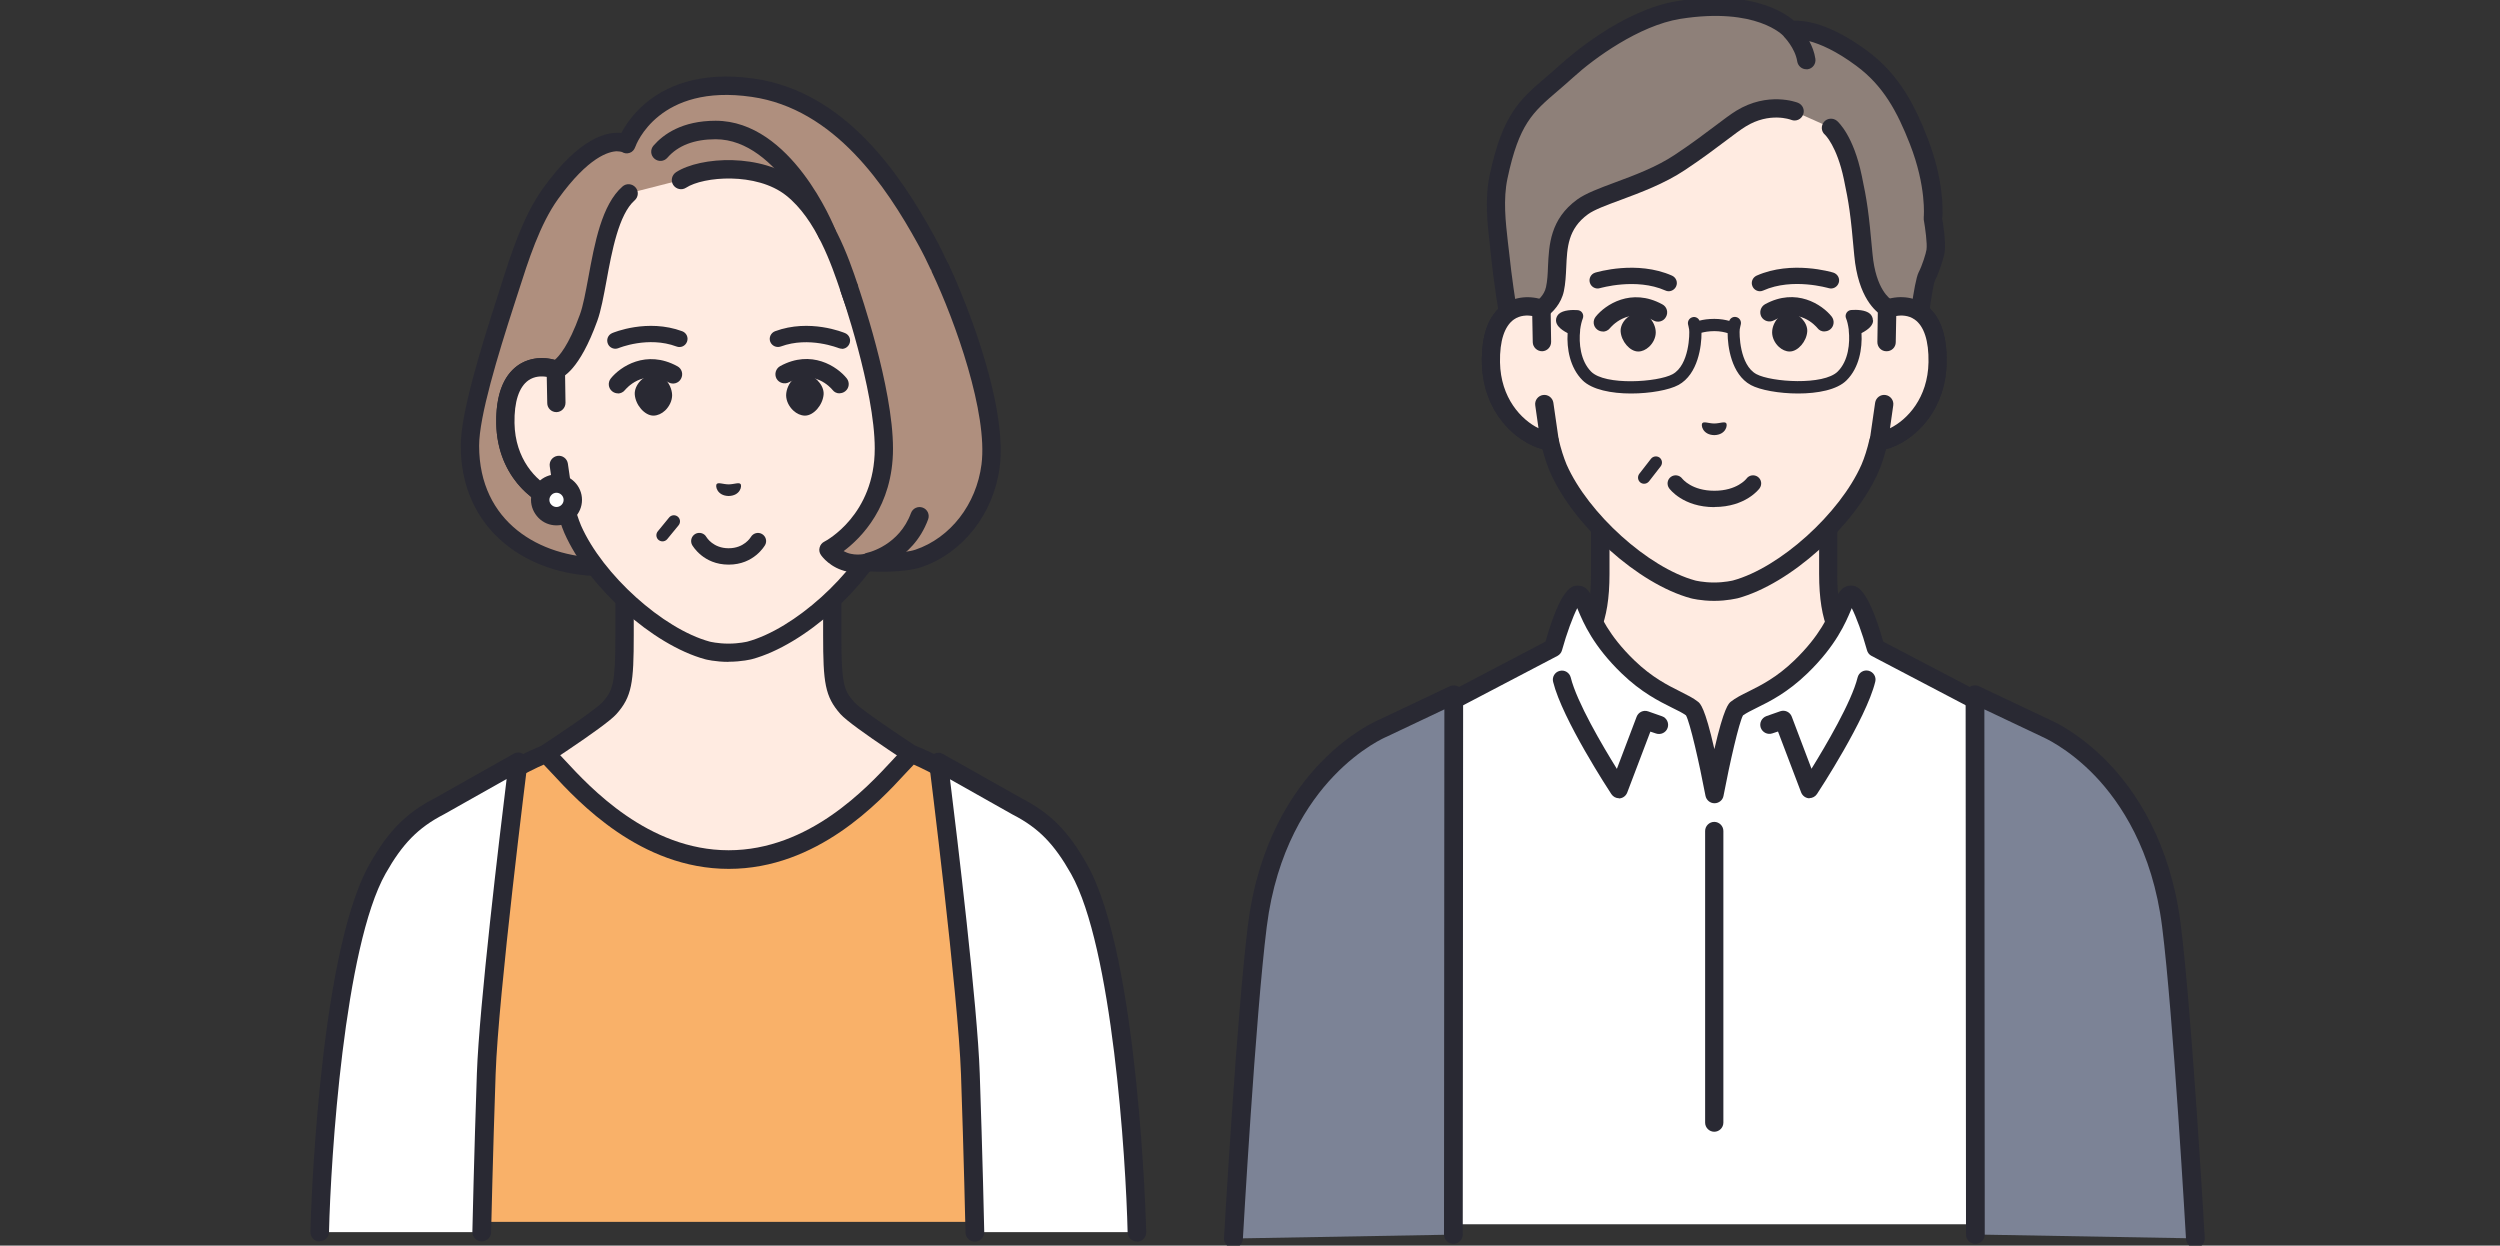 <?xml version="1.0" encoding="UTF-8"?>
<svg id="img_01" xmlns="http://www.w3.org/2000/svg" width="200" height="99.65" viewBox="0 0 200 99.65">
  <rect x="0" y="0" width="200" height="99.65" fill="#333333" stroke="none"/>
  <defs>
    <style>
      .cls-1 {
        fill: #ffebe1;
      }

      .cls-1, .cls-2, .cls-3, .cls-4, .cls-5, .cls-6, .cls-7 {
        stroke-width: 0px;
      }

      .cls-2 {
        fill: #af8f7e;
      }

      .cls-3 {
        fill: #7c8396;
      }

      .cls-4 {
        fill: #8e8079;
      }

      .cls-5 {
        fill: #fff;
      }

      .cls-6 {
        fill: #292933;
      }

      .cls-7 {
        fill: #f9b169;
      }
    </style>
  </defs>
  <g id="woman">
    <g>
      <path class="cls-1" d="m67.79,56.65c-1.04-1.18-1.2-2.02-1.2-5.84v-7.53l-8.3,4.89-8.3-4.89v7.53c0,3.81-.16,4.66-1.2,5.84-1.04,1.18-9.3,6.37-9.3,6.37l13.68,12.2h10.25l13.68-12.2s-8.26-5.19-9.3-6.37Z"/>
      <path class="cls-6" d="m63.42,75.95c-.2,0-.4-.08-.55-.25-.27-.3-.24-.77.06-1.04l12.95-11.55c-2.2-1.4-7.72-4.95-8.64-5.98-1.25-1.41-1.39-2.52-1.39-6.32v-6.24l-7.2,4.24c-.23.14-.52.14-.75,0l-7.2-4.24v6.24c0,3.8-.14,4.92-1.39,6.32-.92,1.03-6.44,4.58-8.64,5.98l12.95,11.55c.3.27.33.73.06,1.04-.27.3-.73.33-1.04.06l-13.68-12.2c-.17-.15-.26-.38-.24-.61.02-.23.15-.44.34-.56,3.16-1.99,8.44-5.43,9.15-6.23.84-.94,1.02-1.51,1.02-5.35v-7.53c0-.26.14-.51.37-.64.23-.13.51-.13.74,0l7.93,4.67,7.93-4.67c.23-.13.51-.14.74,0,.23.13.37.37.37.64v7.53c0,3.84.18,4.41,1.02,5.35.71.8,5.99,4.25,9.15,6.23.2.12.32.33.34.56.02.23-.07.46-.24.61l-13.68,12.2c-.14.12-.31.19-.49.19Z"/>
    </g>
    <g>
      <g>
        <path class="cls-2" d="m78.41,35.87c.2-4.34-1.27-11.16-4.35-16.73-3.14-5.68-7.35-11.19-13.82-12.13-8.16-1.18-10.12,4.49-10.12,4.49,0,0-2.25-1.33-6.06,3.96-1.75,2.42-2.73,5.92-3.63,8.7-1.53,4.72-2.83,9.21-2.84,11.5,0,6.38,5.05,9.63,10.44,9.69,2.54.03,19.09-.52,21.26-.47,3.39.08,8.77-1.54,9.12-9.01Z"/>
        <path class="cls-6" d="m48.24,46.09c-.08,0-.15,0-.22,0-2.96-.03-5.7-.97-7.7-2.65-2.26-1.89-3.46-4.58-3.46-7.78,0-2.55,1.54-7.6,2.87-11.72.11-.33.21-.67.32-1.01.84-2.65,1.8-5.66,3.41-7.89,2.94-4.08,5.14-4.53,6.25-4.4.31-.6.91-1.52,1.93-2.38,1.49-1.26,4.21-2.62,8.7-1.97,7.26,1.05,11.67,7.64,14.35,12.5,3.33,6.04,4.63,12.95,4.44,17.12l-.73-.03.73.03c-.17,3.55-1.42,6.21-3.72,7.9-2.26,1.65-4.82,1.84-6.15,1.81-1.1-.03-6.12.11-10.97.24-4.41.12-8.59.23-10.06.23Zm1.16-33.99c-.69,0-2.32.45-4.74,3.8-1.47,2.04-2.39,4.93-3.2,7.47-.11.35-.22.69-.33,1.02-1.3,4.02-2.8,8.93-2.8,11.27,0,6.12,4.87,8.91,9.71,8.96,1.21.01,5.79-.11,10.22-.23,4.87-.13,9.91-.27,11.05-.24,1.87.05,8-.42,8.37-8.31.18-3.83-1.08-10.58-4.26-16.34-2.53-4.59-6.66-10.8-13.28-11.75-7.42-1.08-9.25,3.8-9.32,4.01-.08.22-.23.4-.45.47-.21.07-.42.05-.61-.07-.04-.01-.16-.05-.37-.05Zm.35.04h0Zm0,0h0s0,0,0,0Z"/>
      </g>
      <g>
        <path class="cls-1" d="m74.15,29.53c-.69-.25-1.45-.17-2.04.06,0,0-1.86.18-4.04-6.15-.67-1.96-1.96-6.2-4.73-8.39-2.58-2.04-7.14-1.77-8.86-.65l-4.19,1.07c-2.17,1.9-2.35,7.6-3.2,9.95-1.41,3.87-2.62,4.17-2.62,4.17-.7-.27-1.63-.33-2.42.12-.93.52-1.66,1.74-1.62,4.16.06,3.97,2.94,6.09,4.71,6.31.18.76.4,1.5.68,2.16,1.83,4.14,6.78,8.6,10.77,9.69,0,0,.71.19,1.7.19s1.7-.19,1.7-.19c3.99-1.08,8.95-5.54,10.77-9.69.28-.66.5-1.4.68-2.16,1.76-.22,4.64-2.35,4.71-6.31.04-2.74-.91-3.94-2-4.33Z"/>
        <path class="cls-6" d="m58.29,52.95c-1.07,0-1.85-.2-1.88-.21-4.19-1.14-9.35-5.76-11.26-10.1-.23-.54-.43-1.15-.61-1.83-2.08-.55-4.77-2.92-4.84-6.93-.05-3.02,1.06-4.28,1.99-4.81.79-.45,1.75-.54,2.69-.28.32-.27,1.11-1.12,2.01-3.62.26-.7.46-1.81.68-2.98.5-2.73,1.07-5.82,2.73-7.27.3-.27.77-.24,1.04.07.27.3.24.77-.07,1.04-1.27,1.12-1.82,4.07-2.25,6.43-.23,1.23-.44,2.4-.74,3.22-1.43,3.94-2.76,4.54-3.13,4.63-.14.04-.3.03-.43-.03-.63-.24-1.3-.21-1.8.07-.85.48-1.28,1.69-1.25,3.51.06,3.61,2.68,5.43,4.06,5.6.31.04.55.26.62.56.18.78.4,1.47.64,2.04,1.73,3.91,6.54,8.25,10.29,9.27,0,0,.64.16,1.5.16s1.5-.16,1.51-.16c3.75-1.02,8.56-5.35,10.29-9.27.24-.56.46-1.25.64-2.03.07-.3.32-.52.62-.56,1.39-.17,4-1.99,4.06-5.6.02-1.4-.22-3.17-1.51-3.63-.46-.16-1.02-.14-1.53.05-.06.02-.12.04-.19.04-.57.05-2.61-.26-4.8-6.64-.05-.13-.09-.27-.14-.43-.68-2-1.93-5.72-4.35-7.63-2.37-1.87-6.61-1.52-8-.61-.34.22-.79.12-1.02-.22-.22-.34-.12-.79.22-1.02,1.95-1.27,6.89-1.54,9.71.69,2.76,2.18,4.11,6.17,4.83,8.31.05.15.1.29.14.42,1.61,4.69,2.96,5.5,3.28,5.63.78-.25,1.63-.25,2.35,0,.95.34,2.55,1.45,2.49,5.04-.06,4.01-2.76,6.38-4.84,6.93-.18.68-.38,1.29-.61,1.82-1.92,4.35-7.07,8.97-11.26,10.11-.04.01-.82.21-1.89.21Zm-14.06-24.05h0,0Z"/>
      </g>
      <path class="cls-6" d="m49.23,27.9c-.25,0-.5-.15-.6-.4-.14-.33.01-.71.34-.85.11-.05,2.83-1.18,5.61-.15.34.13.51.5.38.84-.13.34-.5.51-.84.38-2.27-.85-4.62.12-4.64.13-.08.03-.17.05-.25.05Z"/>
      <path class="cls-6" d="m65.42,30.45c-.31-.32-.71-.51-1.08-.51-.29,0-.59.12-.85.36-.36.33-.59.84-.6,1.31,0,.44.21.89.57,1.23.28.26.6.4.92.41.01,0,.02,0,.03,0,.69-.01,1.42-.86,1.48-1.71.02-.36-.15-.76-.47-1.08Z"/>
      <path class="cls-6" d="m67.17,31.47c-.22,0-.43-.09-.57-.28-.14-.17-1.48-1.7-3.48-.61-.36.19-.8.06-1-.29-.19-.36-.06-.8.29-1,2.5-1.37,4.58.04,5.33.98.25.32.2.78-.12,1.03-.14.11-.3.16-.46.16Z"/>
      <path class="cls-6" d="m67.36,27.9c-.09,0-.17-.02-.26-.05-.02,0-2.37-.97-4.64-.13-.34.12-.71-.05-.84-.38-.13-.34.05-.71.38-.84,2.77-1.03,5.49.1,5.61.15.33.14.49.52.34.86-.11.25-.35.4-.6.4Z"/>
      <path class="cls-6" d="m49.44,31.47c-.16,0-.32-.05-.46-.16-.32-.25-.37-.71-.12-1.03.75-.94,2.83-2.35,5.33-.98.36.19.49.64.29,1-.19.36-.64.49-1,.29-2.06-1.13-3.42.54-3.48.61-.14.18-.36.28-.57.28Z"/>
      <path class="cls-6" d="m51.24,30.46c.31-.32.71-.51,1.08-.52.29,0,.59.12.85.36.36.33.59.84.6,1.31,0,.44-.21.89-.56,1.23-.28.26-.6.4-.92.41-.01,0-.02,0-.03,0-.69-.01-1.43-.86-1.48-1.71-.02-.36.15-.76.46-1.08Z"/>
      <g>
        <path class="cls-1" d="m44.52,32.24l-.04-2.65c-1.53-.58-4.11-.2-4.04,4.28.06,3.97,2.94,6.09,4.71,6.31l-.43-2.98-.19-4.96Z"/>
        <path class="cls-6" d="m45.14,40.91s-.06,0-.09,0c-2.12-.26-5.28-2.68-5.35-7.03-.04-2.25.55-3.82,1.73-4.65.91-.64,2.15-.76,3.3-.33.28.11.47.37.47.67l.04,2.65c0,.41-.32.74-.72.75,0,0,0,0-.01,0-.4,0-.73-.32-.73-.72l-.04-2.1c-.4-.07-.97-.07-1.47.28-.75.53-1.14,1.71-1.11,3.42.05,2.86,1.7,4.6,3.08,5.28l-.26-1.83c-.06-.4.22-.77.62-.83.4-.06.77.22.83.62l.43,2.98c.03.23-.04.46-.2.62-.14.14-.33.22-.52.22Z"/>
      </g>
      <path class="cls-6" d="m66.16,19.41c-.29,0-.57-.18-.68-.46-.03-.08-3.17-7.81-8.23-7.81-1.71,0-3.01.5-3.86,1.48-.27.31-.73.34-1.04.07-.31-.27-.34-.73-.07-1.04.79-.91,2.29-1.99,4.97-1.99,6.06,0,9.45,8.38,9.59,8.74.15.38-.03.8-.41.95-.09.04-.18.05-.27.05Z"/>
      <g>
        <path class="cls-5" d="m45.83,39.99c0,.72-.58,1.3-1.31,1.3-.72,0-1.3-.58-1.3-1.31,0-.72.58-1.3,1.31-1.3.72,0,1.3.58,1.3,1.31Z"/>
        <path class="cls-6" d="m44.52,42.03h0c-.54,0-1.06-.21-1.44-.6-.38-.39-.6-.9-.6-1.44,0-.54.21-1.06.6-1.44.38-.38.9-.6,1.44-.6h0c1.12,0,2.04.92,2.04,2.04h0c0,1.12-.92,2.04-2.04,2.04Zm0-2.61c-.15,0-.3.06-.4.17-.11.11-.17.25-.17.4,0,.15.06.3.17.4.11.11.25.17.4.17h0c.31,0,.57-.26.57-.57,0-.31-.26-.57-.57-.57h0Zm1.3.57h0,0Z"/>
      </g>
      <path class="cls-6" d="m57.34,38.72c.13-.15.48.02.95.03.47-.01.82-.18.95-.03.14.16-.02.94-.95.96-.93-.02-1.09-.81-.95-.96Z"/>
      <path class="cls-6" d="m58.29,45.17h0c-2.03,0-2.88-1.51-2.92-1.57-.17-.32-.06-.71.26-.89.31-.17.71-.06.88.25.03.05.55.9,1.78.9h0c1.24,0,1.75-.86,1.78-.9.18-.31.58-.42.89-.24.31.18.42.57.25.88-.04.06-.89,1.57-2.91,1.57Z"/>
      <g>
        <path class="cls-2" d="m67.94,23.05s2.77,7.94,2.77,12.82c0,5.85-4.43,8.1-4.43,8.1,0,0,.55.81,1.66,1.03.88.18,1.63-.06,1.63-.06,0,0,2.59.13,3.88-.3,2.9-.97,5.32-3.73,5.79-7.43.53-4.2-2.06-11.63-4.04-15.79l-7.26,1.63Z"/>
        <path class="cls-6" d="m68.62,45.81c-.25,0-.53-.02-.83-.08-1.36-.28-2.05-1.23-2.12-1.34-.12-.17-.16-.39-.1-.59.05-.2.19-.38.38-.47.16-.08,4.03-2.15,4.03-7.45,0-4.7-2.7-12.5-2.73-12.57-.13-.38.07-.8.45-.93.38-.13.8.07.93.45.11.33,2.81,8.11,2.81,13.06,0,4.63-2.56,7.16-3.95,8.2.17.09.37.18.6.22.67.14,1.25-.04,1.26-.04.08-.03.17-.04.26-.03.68.03,2.66.05,3.61-.26,2.81-.95,4.89-3.63,5.3-6.83.52-4.06-2.09-11.42-3.97-15.38-.17-.37-.02-.8.35-.98.37-.17.8-.02.98.35,1.68,3.54,4.7,11.48,4.1,16.2-.48,3.76-2.95,6.91-6.29,8.04-1.26.42-3.44.37-4.03.34-.2.05-.57.13-1.04.13Z"/>
      </g>
      <path class="cls-6" d="m69.57,45.66c-.34,0-.64-.24-.72-.58-.08-.4.17-.79.56-.87.1-.02,2.52-.59,3.47-3.17.14-.38.56-.57.94-.43.38.14.57.56.43.94-1.24,3.36-4.41,4.07-4.54,4.1-.05.01-.1.02-.15.02Z"/>
      <path class="cls-6" d="m53,43.31c-.11,0-.22-.04-.31-.11-.21-.17-.24-.48-.07-.69l.91-1.11c.17-.21.48-.24.69-.07.21.17.24.48.07.69l-.91,1.11c-.1.12-.24.18-.38.18Z"/>
    </g>
  </g>
  <g id="man">
    <g>
      <g>
        <path class="cls-1" d="m148.94,53.13c-1.74-1.84-2.68-3.38-2.68-7.19v-7.53l-9.12,4.89-9.12-4.89v7.53c0,3.81-.94,5.36-2.68,7.19-1.39,1.47-7.82,5.01-7.82,5.01l12.87,12.2h13.51l12.87-12.2s-6.43-3.54-7.82-5.01Z"/>
        <path class="cls-6" d="m143.9,71.07c-.19,0-.39-.08-.53-.23-.28-.29-.27-.76.03-1.04l12.14-11.52c-1.87-1.05-5.97-3.44-7.13-4.66-1.91-2.02-2.88-3.76-2.88-7.7v-6.3l-8.04,4.31c-.22.12-.48.12-.69,0l-8.04-4.31v6.3c0,3.93-.97,5.68-2.88,7.7-1.16,1.22-5.26,3.61-7.13,4.66l12.14,11.52c.29.28.31.74.03,1.04-.28.29-.74.31-1.04.03l-12.87-12.2c-.17-.16-.25-.39-.22-.63.03-.23.17-.44.37-.55,1.76-.97,6.57-3.74,7.64-4.87,1.72-1.81,2.48-3.21,2.48-6.69v-7.53c0-.26.14-.5.36-.63s.5-.14.72-.02l8.77,4.71,8.77-4.71c.23-.12.5-.12.72.02.22.13.36.37.36.63v7.53c0,3.48.77,4.88,2.48,6.69,1.08,1.14,5.88,3.9,7.64,4.87.2.11.34.32.37.55.03.23-.05.46-.22.63l-12.87,12.2c-.14.13-.32.2-.5.2Z"/>
      </g>
      <g>
        <g>
          <g id="_新規シンボル_8" data-name="新規シンボル 8">
            <g>
              <path class="cls-1" d="m150.96,24.71v-7.11c0-2.05-.51-4.07-1.5-5.87-1.88-3.43-5.7-8.24-12.26-8.27h-.11c-6.56.03-10.38,4.84-12.26,8.27-.99,1.8-1.5,3.82-1.5,5.87v7.11c-1.53-.58-4.11-.2-4.04,4.28.06,3.97,2.94,6.09,4.71,6.31.18.76.4,1.5.68,2.16,1.83,4.14,6.78,8.6,10.77,9.69,0,0,.71.19,1.7.19s1.7-.19,1.7-.19c3.99-1.08,8.95-5.54,10.77-9.69.28-.66.5-1.4.68-2.16,1.76-.22,4.64-2.35,4.71-6.31.07-4.48-2.51-4.86-4.04-4.28Z"/>
              <path class="cls-6" d="m137.14,48.07c-1.07,0-1.85-.2-1.88-.21-4.19-1.14-9.35-5.76-11.26-10.1-.23-.54-.43-1.15-.61-1.83-2.08-.55-4.77-2.92-4.84-6.93-.04-2.25.55-3.82,1.73-4.65.65-.46,1.47-.65,2.31-.57v-6.19c0-2.18.55-4.33,1.59-6.22,1.77-3.22,5.79-8.62,12.9-8.65.02,0,.04,0,.06,0,.02,0,.04,0,.06,0,7.11.03,11.13,5.43,12.9,8.65,1.04,1.89,1.59,4.04,1.59,6.22v6.19c.84-.09,1.66.11,2.31.57,1.19.83,1.77,2.4,1.73,4.65-.07,4.01-2.76,6.38-4.84,6.93-.18.68-.38,1.29-.61,1.82-1.92,4.35-7.07,8.97-11.26,10.11-.04,0-.82.21-1.89.21Zm-14.96-22.84c-.33,0-.71.07-1.06.32-.75.53-1.14,1.71-1.11,3.42.06,3.61,2.68,5.43,4.06,5.6.31.04.55.26.62.56.18.78.4,1.46.64,2.04,1.73,3.91,6.54,8.25,10.29,9.27,0,0,.64.16,1.5.16s1.5-.16,1.51-.16c3.75-1.02,8.56-5.35,10.29-9.27.24-.56.46-1.25.64-2.03.07-.3.32-.52.62-.56,1.39-.17,4-1.99,4.06-5.6.03-1.71-.36-2.9-1.11-3.42-.76-.54-1.68-.25-1.94-.16-.23.09-.48.05-.68-.08-.2-.14-.32-.36-.32-.6v-7.11c0-1.93-.49-3.84-1.41-5.51-1.97-3.59-5.58-7.86-11.62-7.89-.02,0-.04,0-.05,0-.02,0-.04,0-.05,0-6.04.03-9.65,4.31-11.62,7.89-.92,1.68-1.41,3.58-1.41,5.51v7.11c0,.24-.12.47-.32.6-.2.14-.45.17-.68.08-.14-.05-.48-.16-.88-.16Z"/>
            </g>
          </g>
          <path class="cls-4" d="m153.49,11.24c-.96-2.45-2.13-4.8-4.52-6.57-3.72-2.75-5.72-2.25-5.72-2.25,0,0-2.25-2.68-8.94-1.62-3.66.58-7.49,3.53-8.91,4.83-2.87,2.62-4.35,3.05-5.51,8.51-.43,2.05-.09,4.22.1,5.99.31,2.95.66,4.86.66,4.86,0,0,.54-.44,1.26-.48.72-.04,1.42.2,1.42.2,0,0,.84-.56,1.05-1.57.44-2.05-.4-4.7,2.21-6.58,1.36-.98,5-1.71,7.78-3.56,2.43-1.61,3.9-2.9,4.89-3.51,2.25-1.38,4.28-.58,4.28-.58l2.94,1.31s1.11.94,1.74,3.97c.41,1.97.53,2.73.84,6.17.33,3.59,1.97,4.3,1.97,4.3,0,0,.82-.31,1.53-.13.71.18,1.04.61,1.04.61,0,0,.39-2.7.56-3.03.31-.6.64-1.66.7-2.05.11-.77-.22-2.64-.22-2.64,0,0,.28-2.53-1.15-6.19Z"/>
          <g>
            <path class="cls-1" d="m150.96,24.71l-.04,2.65-.19,4.96-.43,2.98c1.76-.22,4.64-2.35,4.71-6.31.07-4.48-2.51-4.86-4.04-4.28Z"/>
            <path class="cls-6" d="m150.3,36.04c-.2,0-.39-.08-.52-.22-.16-.16-.24-.39-.2-.62l.43-2.98c.06-.4.43-.68.83-.62.4.06.68.43.62.83l-.26,1.83c1.38-.68,3.03-2.42,3.08-5.28.03-1.71-.36-2.9-1.11-3.42-.5-.35-1.07-.35-1.47-.28l-.04,2.1c0,.41-.34.73-.75.72-.41,0-.73-.34-.72-.75l.04-2.65c0-.3.19-.57.47-.67,1.15-.44,2.39-.31,3.3.33,1.19.83,1.77,2.4,1.73,4.65-.07,4.35-3.23,6.77-5.35,7.03-.03,0-.06,0-.09,0Z"/>
          </g>
          <g>
            <path class="cls-1" d="m123.37,27.36l-.04-2.65c-1.53-.58-4.11-.2-4.04,4.28.06,3.97,2.94,6.09,4.71,6.31l-.43-2.98-.19-4.96Z"/>
            <path class="cls-6" d="m123.99,36.04s-.06,0-.09,0c-2.12-.26-5.28-2.68-5.35-7.03-.04-2.25.55-3.82,1.73-4.65.91-.64,2.15-.76,3.3-.33.28.11.47.37.47.67l.04,2.65c0,.41-.32.74-.72.75-.4,0-.74-.32-.75-.72l-.04-2.1c-.4-.07-.97-.07-1.47.28-.75.53-1.14,1.71-1.11,3.42.05,2.86,1.7,4.6,3.08,5.28l-.26-1.83c-.06-.4.22-.77.62-.83.4-.06.77.22.83.62l.43,2.98c.03.23-.04.46-.2.62-.14.14-.33.22-.52.22Z"/>
          </g>
          <path class="cls-6" d="m123.51,25.25l.38-.04c.31-.25,1-.89,1.22-1.92.13-.62.16-1.27.19-1.91.07-1.58.13-3.07,1.74-4.24.51-.37,1.49-.73,2.63-1.15,1.55-.58,3.48-1.29,5.13-2.39,1.37-.91,2.43-1.71,3.28-2.35.66-.5,1.18-.89,1.59-1.14,1.89-1.16,3.56-.55,3.63-.52.38.15.8-.04.95-.42.15-.38-.04-.8-.42-.95-.1-.04-2.4-.91-4.93.64-.47.29-1.01.7-1.7,1.22-.84.63-1.88,1.42-3.21,2.3-1.5,1-3.27,1.65-4.83,2.23-1.24.46-2.3.86-2.97,1.34-2.19,1.58-2.27,3.68-2.35,5.36-.02.6-.05,1.16-.16,1.66-.15.7-.74,1.11-.74,1.11-.09.06-.17.14-.22.23l-.16.26c.33.03.66.15.94.35.13.13.02.31.02.31Z"/>
          <path class="cls-6" d="m155.39,17.4c.04-.55.12-3.03-1.21-6.42-.96-2.46-2.21-4.99-4.77-6.89-3.03-2.25-5.04-2.47-5.89-2.43-.85-.73-3.57-2.49-9.31-1.58-4.48.71-8.81,4.58-9.29,5.01-.45.41-.86.76-1.26,1.1-2.08,1.78-3.45,2.96-4.48,7.79-.41,1.91-.19,3.85,0,5.56.03.23.05.45.07.66.31,2.94.66,4.83.67,4.91.02.12.08.24.16.33l.18.22c.27-.42.68-.73,1.14-.92l-.07-.09c-.09-.54-.37-2.25-.62-4.62-.02-.22-.05-.44-.08-.67-.18-1.6-.39-3.41-.03-5.09.92-4.34,2.01-5.28,4-6.98.39-.33.82-.71,1.29-1.13,1.62-1.48,5.24-4.12,8.53-4.65,6.12-.97,8.25,1.35,8.26,1.37.01.01.02.02.03.04,0,0,0,.01.01.02,0,0,.89.89,1.06,1.98.06.36.37.62.72.62.04,0,.08,0,.12,0,.4-.06.67-.44.61-.84-.08-.53-.27-1.01-.49-1.41.86.23,2.13.76,3.77,1.98,2.14,1.58,3.26,3.64,4.28,6.25,1.34,3.42,1.11,5.82,1.11,5.84,0,.07,0,.14,0,.21.12.68.29,1.93.22,2.4-.04.29-.34,1.26-.63,1.82-.19.37-.4,1.56-.57,2.77.5.08.98.35,1.38.72.18-1.37.38-2.57.49-2.82.34-.65.7-1.78.78-2.28.12-.79-.13-2.34-.21-2.78Z"/>
          <path class="cls-6" d="m151.36,24.94c.21-.15.42-.25.63-.32l-.42-.45c-.08-.08-.13-.13-.23-.17-.11-.07-1.28-.81-1.54-3.7-.31-3.43-.44-4.25-.86-6.25-.66-3.18-1.85-4.26-1.98-4.38-.31-.26-.78-.23-1.04.08-.26.31-.23.77.08,1.03,0,0,.95.89,1.51,3.56.41,1.97.53,2.71.83,6.09.31,3.39,1.73,4.52,2.24,4.82l.37.06s.23-.28.41-.38Z"/>
        </g>
        <g>
          <path class="cls-6" d="m149.83,25.62c0-.19-.08-.37-.22-.51-.36-.33-1.1-.34-1.51-.31-.16.01-.3.1-.38.23-.08.14-.1.3-.03.45.08.19.16.51.21.89,0,.02,0,.05,0,.07.11,1-.02,2.42-.88,3.28-1.13,1.13-5.32.85-6.51.21-1.35-.73-1.38-3.27-1.33-3.59.03-.18.08-.37.08-.37.07-.26-.08-.53-.34-.6-.24-.07-.49.06-.58.3-.3-.08-.7-.16-1.19-.16s-.89.06-1.19.14c-.1-.22-.34-.34-.57-.27-.26.07-.41.34-.34.6,0,0,.05.19.08.37.05.32.02,2.86-1.33,3.59-1.19.64-5.39.92-6.51-.21-.86-.87-.99-2.28-.88-3.28,0-.02,0-.05,0-.07.05-.38.13-.69.21-.89.06-.15.05-.31-.03-.45-.08-.14-.23-.22-.38-.23-.41-.03-1.15-.02-1.51.31-.14.14-.22.31-.22.51,0,.36.31.7.93,1.02-.08,1.23.18,2.76,1.19,3.77.76.76,2.33,1.06,3.88,1.06,1.53,0,3.05-.28,3.79-.68,1.59-.86,1.86-3.17,1.85-4.18.23-.06.58-.13,1.04-.13s.83.09,1.05.16c0,1.03.28,3.29,1.85,4.15.74.4,2.26.68,3.79.68,1.55,0,3.12-.29,3.88-1.06,1.01-1.01,1.26-2.54,1.19-3.77.62-.32.93-.66.93-1.02Z"/>
          <path class="cls-6" d="m131.53,38.7c-.1,0-.21-.03-.3-.1-.21-.17-.25-.47-.09-.69l.94-1.21c.17-.21.47-.25.69-.09.21.17.25.47.09.69l-.94,1.21c-.1.12-.24.19-.39.19Z"/>
          <path class="cls-6" d="m136.19,33.85c.13-.15.48.02.95.03.47-.01.82-.18.95-.03.14.16-.02.94-.95.96-.93-.02-1.09-.81-.95-.96Z"/>
          <path class="cls-6" d="m140.8,23.3c-.25,0-.49-.14-.6-.39-.15-.33,0-.71.33-.86,2.8-1.24,6.01-.28,6.14-.24.34.11.54.47.43.81-.11.34-.47.54-.81.43-.03,0-2.88-.86-5.23.19-.09.04-.18.06-.26.06Z"/>
          <path class="cls-6" d="m133.49,23.3c-.09,0-.18-.02-.26-.06-2.35-1.04-5.2-.19-5.23-.19-.34.11-.71-.09-.81-.43-.11-.34.09-.71.43-.81.14-.04,3.34-1,6.14.24.33.15.48.53.33.86-.11.24-.35.39-.6.39Z"/>
          <path class="cls-6" d="m130.09,25.5c.29-.3.66-.48,1.01-.48.27,0,.56.12.8.34.34.31.56.79.56,1.23,0,.41-.2.84-.53,1.15-.26.24-.57.38-.86.38-.01,0-.02,0-.03,0-.65-.01-1.34-.81-1.39-1.61-.02-.34.14-.72.44-1.02Z"/>
          <path class="cls-6" d="m144.15,25.49c-.29-.3-.66-.48-1.02-.48-.27,0-.56.12-.8.34-.34.31-.56.79-.56,1.24,0,.41.2.84.53,1.15.26.24.57.38.86.38.01,0,.02,0,.03,0,.65-.01,1.34-.81,1.39-1.61.02-.34-.14-.72-.44-1.02Z"/>
          <path class="cls-6" d="m145.96,26.52c-.22,0-.43-.09-.57-.28-.14-.17-1.48-1.7-3.48-.61-.36.19-.8.06-1-.29-.19-.36-.06-.8.29-1,2.5-1.37,4.58.04,5.33.98.25.32.2.78-.11,1.03-.14.11-.3.16-.46.16Z"/>
          <path class="cls-6" d="m128.23,26.52c-.16,0-.32-.05-.46-.16-.32-.25-.37-.71-.11-1.03.75-.94,2.83-2.35,5.33-.98.36.19.49.64.29,1-.19.36-.64.49-1,.29-2.06-1.13-3.42.54-3.48.61-.14.18-.36.28-.57.28Z"/>
          <path class="cls-6" d="m137.15,40.57h0c-2.5,0-3.57-1.44-3.62-1.51-.21-.29-.15-.7.14-.91.29-.21.69-.15.91.14.04.05.78.97,2.57.97h0c1.8,0,2.54-.93,2.57-.97.21-.29.62-.35.91-.14.29.21.35.62.14.91-.04.06-1.12,1.5-3.62,1.5Z"/>
        </g>
      </g>
    </g>
  </g>
  <g id="man-2" data-name="man">
    <g>
      <g>
        <g>
          <path class="cls-5" d="m148.08,47.57c-.79,0-.51,2.38-4.02,5.77-2.28,2.2-4.18,2.6-5.15,3.36-.56.44-1.77,6.84-1.77,6.84,0,0-1.21-6.39-1.77-6.84-.97-.77-2.87-1.16-5.15-3.36-3.51-3.39-3.23-5.77-4.02-5.77s-1.96,4.25-1.96,4.25l-10.09,5.29v40.83h45.62l.34-40.83-10.09-5.29s-1.17-4.25-1.96-4.25Z"/>
          <path class="cls-6" d="m159.79,98.66s0,0,0,0c-.4,0-.73-.33-.72-.73l.34-40.38-9.69-5.08c-.18-.09-.31-.26-.36-.45-.37-1.34-.87-2.69-1.22-3.37-.02.06-.05.12-.07.17-.42.99-1.2,2.85-3.48,5.05-1.58,1.53-3,2.24-4.04,2.75-.45.22-.84.42-1.11.61-.32.58-1.05,3.76-1.56,6.44-.06.34-.37.59-.72.59-.35,0-.65-.25-.72-.59-.51-2.69-1.24-5.86-1.56-6.44-.27-.2-.66-.39-1.11-.61-1.04-.52-2.46-1.22-4.04-2.75-2.28-2.2-3.06-4.05-3.48-5.05-.02-.06-.05-.11-.07-.17-.35.68-.85,2.03-1.22,3.37-.05.19-.19.36-.36.45l-9.7,5.08v40.39c0,.4-.33.73-.73.73s-.73-.33-.73-.73v-40.83c0-.27.15-.52.39-.64l9.81-5.14c1.27-4.48,2.18-4.48,2.58-4.48.78,0,1.07.68,1.38,1.41.41.96,1.08,2.57,3.15,4.57,1.42,1.37,2.67,1.99,3.67,2.49.55.28,1.03.51,1.42.82.17.13.55.43,1.31,3.79.77-3.35,1.15-3.66,1.31-3.79.39-.31.87-.55,1.42-.82,1-.5,2.25-1.12,3.67-2.49,2.06-1.99,2.74-3.6,3.15-4.57.31-.72.59-1.41,1.38-1.41.39,0,1.3,0,2.58,4.48l9.81,5.14c.24.13.39.38.39.65l-.34,40.83c0,.4-.33.72-.73.72Z"/>
        </g>
        <path class="cls-6" d="m129.52,63.86c-.24,0-.47-.12-.61-.33-.16-.24-3.93-6-4.66-8.98-.1-.39.14-.79.53-.88.39-.1.78.14.88.53.48,1.96,2.54,5.46,3.69,7.31l1.58-4.17c.14-.37.55-.56.92-.43l1.11.39c.38.13.58.55.45.93-.13.38-.55.58-.93.45l-.45-.15-1.85,4.87c-.1.26-.33.44-.6.47-.03,0-.05,0-.08,0Z"/>
        <path class="cls-6" d="m144.77,63.86s-.05,0-.08,0c-.27-.03-.5-.21-.6-.47l-1.85-4.87-.45.15c-.38.13-.79-.07-.93-.45-.13-.38.07-.79.45-.93l1.11-.39c.37-.13.78.06.92.43l1.58,4.17c1.14-1.85,3.21-5.35,3.69-7.31.1-.39.49-.63.88-.53.39.1.63.49.53.88-.73,2.98-4.5,8.74-4.66,8.98-.14.21-.37.33-.61.33Z"/>
        <path class="cls-6" d="m137.14,90.54c-.4,0-.73-.33-.73-.73v-23.33c0-.4.33-.73.73-.73s.73.33.73.73v23.33c0,.4-.33.73-.73.73Z"/>
      </g>
      <g>
        <path class="cls-3" d="m100.58,74.05c-.91,7.25-1.92,25.03-1.92,25.03l17.6-.31.03-43.19-5.65,2.68s-8.51,3.44-10.06,15.8Z"/>
        <path class="cls-6" d="m98.66,99.83s-.03,0-.04,0c-.41-.02-.73-.38-.7-.79.01-.18,1.02-17.88,1.92-25.08.83-6.59,3.62-10.68,5.82-12.96,2.3-2.38,4.42-3.32,4.68-3.43l5.64-2.67c.23-.11.5-.09.72.04.22.14.35.38.35.63l-.03,43.19c0,.41-.34.75-.75.75h0c-.41,0-.75-.34-.75-.75l.03-42.01-4.58,2.17s-.03.01-.04.02c-.02,0-2.06.86-4.24,3.15-2.02,2.11-4.58,5.91-5.35,12.05-.9,7.14-1.9,24.8-1.91,24.98-.02.4-.35.71-.75.71Z"/>
      </g>
      <g>
        <path class="cls-3" d="m163.65,58.25l-5.65-2.68.03,43.19,17.6.31s-1-17.78-1.92-25.03c-1.55-12.35-10.06-15.8-10.06-15.8Z"/>
        <path class="cls-6" d="m175.63,99.83c-.39,0-.72-.31-.75-.71-.01-.18-1.01-17.83-1.91-24.98-.77-6.14-3.34-9.94-5.35-12.05-2.19-2.29-4.23-3.14-4.25-3.15-.01,0-.03-.01-.04-.02l-4.58-2.17.03,42.01c0,.41-.33.75-.75.75h0c-.41,0-.75-.33-.75-.75l-.03-43.19c0-.26.13-.5.35-.63.22-.14.49-.15.72-.04l5.64,2.67c.26.11,2.38,1.05,4.68,3.43,2.2,2.28,4.99,6.37,5.82,12.96.9,7.19,1.91,24.9,1.92,25.08.02.41-.29.77-.7.79-.01,0-.03,0-.04,0Z"/>
      </g>
    </g>
  </g>
  <g id="woman-2" data-name="woman">
    <g>
      <g>
        <path class="cls-7" d="m72.95,60.36c-.64,0-6.06,8.4-14.67,8.4s-14.03-8.4-14.67-8.4-8.24,4.29-8.24,4.29c0,0-.44,15-.44,21.29s.47,11.81.47,11.81h45.29s.95-5.53.95-11.81-.44-21.29-.44-21.29c0,0-7.6-4.29-8.24-4.29Z"/>
        <path class="cls-6" d="m81.55,64.01c-7.77-4.39-8.4-4.39-8.6-4.39-.46,0-.72.28-1.59,1.23-1.99,2.15-6.64,7.17-13.07,7.17s-11.09-5.03-13.07-7.17c-.87-.94-1.14-1.23-1.59-1.23-.21,0-.83,0-8.6,4.39-.22.13-.36.36-.37.62,0,.15-.44,15.09-.44,21.31s.47,11.81.47,11.87c.03.4.39.7.79.67.4-.03.7-.39.67-.79,0-.05-.47-5.57-.47-11.75,0-5.62.36-18.39.43-20.85,3.07-1.73,6.39-3.51,7.39-3.92.17.17.42.44.65.69,2.12,2.29,7.07,7.65,14.15,7.65s12.04-5.36,14.15-7.65c.23-.25.48-.52.65-.69,1,.41,4.32,2.2,7.39,3.92.07,2.46.43,15.23.43,20.85,0,6.14-.93,11.63-.94,11.68-.07.4.2.78.6.85.04,0,.08.01.12.01.35,0,.66-.25.72-.61,0-.06.96-5.66.96-11.93s-.44-21.16-.44-21.31c0-.26-.15-.49-.37-.62Z"/>
      </g>
      <g>
        <g>
          <path class="cls-5" d="m30.2,69.53c-3.59,6.37-4.52,24.5-4.62,29.04h12.95s.14-6.23.36-12.66c.22-6.43,2.56-24.96,2.56-24.96l-6.31,3.56c-2.07,1.07-3.45,2.37-4.94,5.02Z"/>
          <path class="cls-6" d="m25.58,99.32s-.01,0-.02,0c-.41,0-.74-.35-.73-.77,0-.22.56-22.02,4.72-29.39,1.5-2.67,2.92-4.11,5.24-5.31l6.3-3.55c.25-.14.55-.13.78.03.23.16.36.43.33.71-.02.18-2.34,18.57-2.55,24.89-.22,6.35-.36,12.59-.36,12.65,0,.41-.36.74-.77.73-.41,0-.74-.35-.73-.77,0-.06.14-6.31.36-12.67.19-5.4,1.82-19.01,2.38-23.55l-5.02,2.83s-.02,0-.02.01c-2.03,1.05-3.29,2.33-4.64,4.72-3.3,5.85-4.39,22.7-4.53,28.69,0,.41-.34.73-.75.73Z"/>
        </g>
        <g>
          <path class="cls-5" d="m81.4,64.51l-6.31-3.56s2.34,18.53,2.56,24.96c.22,6.43.36,12.66.36,12.66h12.95c-.11-4.55-1.03-22.67-4.62-29.04-1.49-2.65-2.87-3.95-4.94-5.02Z"/>
          <path class="cls-6" d="m90.96,99.32c-.41,0-.74-.32-.75-.73-.14-6-1.23-22.84-4.53-28.69-1.35-2.39-2.6-3.67-4.64-4.72,0,0-.02,0-.02-.01l-5.02-2.83c.56,4.54,2.2,18.15,2.38,23.55.22,6.36.36,12.6.36,12.67,0,.41-.32.76-.73.77-.41.02-.76-.32-.77-.73,0-.06-.14-6.3-.36-12.65-.22-6.32-2.53-24.7-2.55-24.89-.04-.28.09-.56.33-.71.23-.16.54-.17.78-.03l6.3,3.55c2.32,1.2,3.74,2.64,5.24,5.31,4.16,7.38,4.71,29.17,4.72,29.39,0,.41-.32.76-.73.77,0,0-.01,0-.02,0Z"/>
        </g>
      </g>
    </g>
  </g>
</svg>